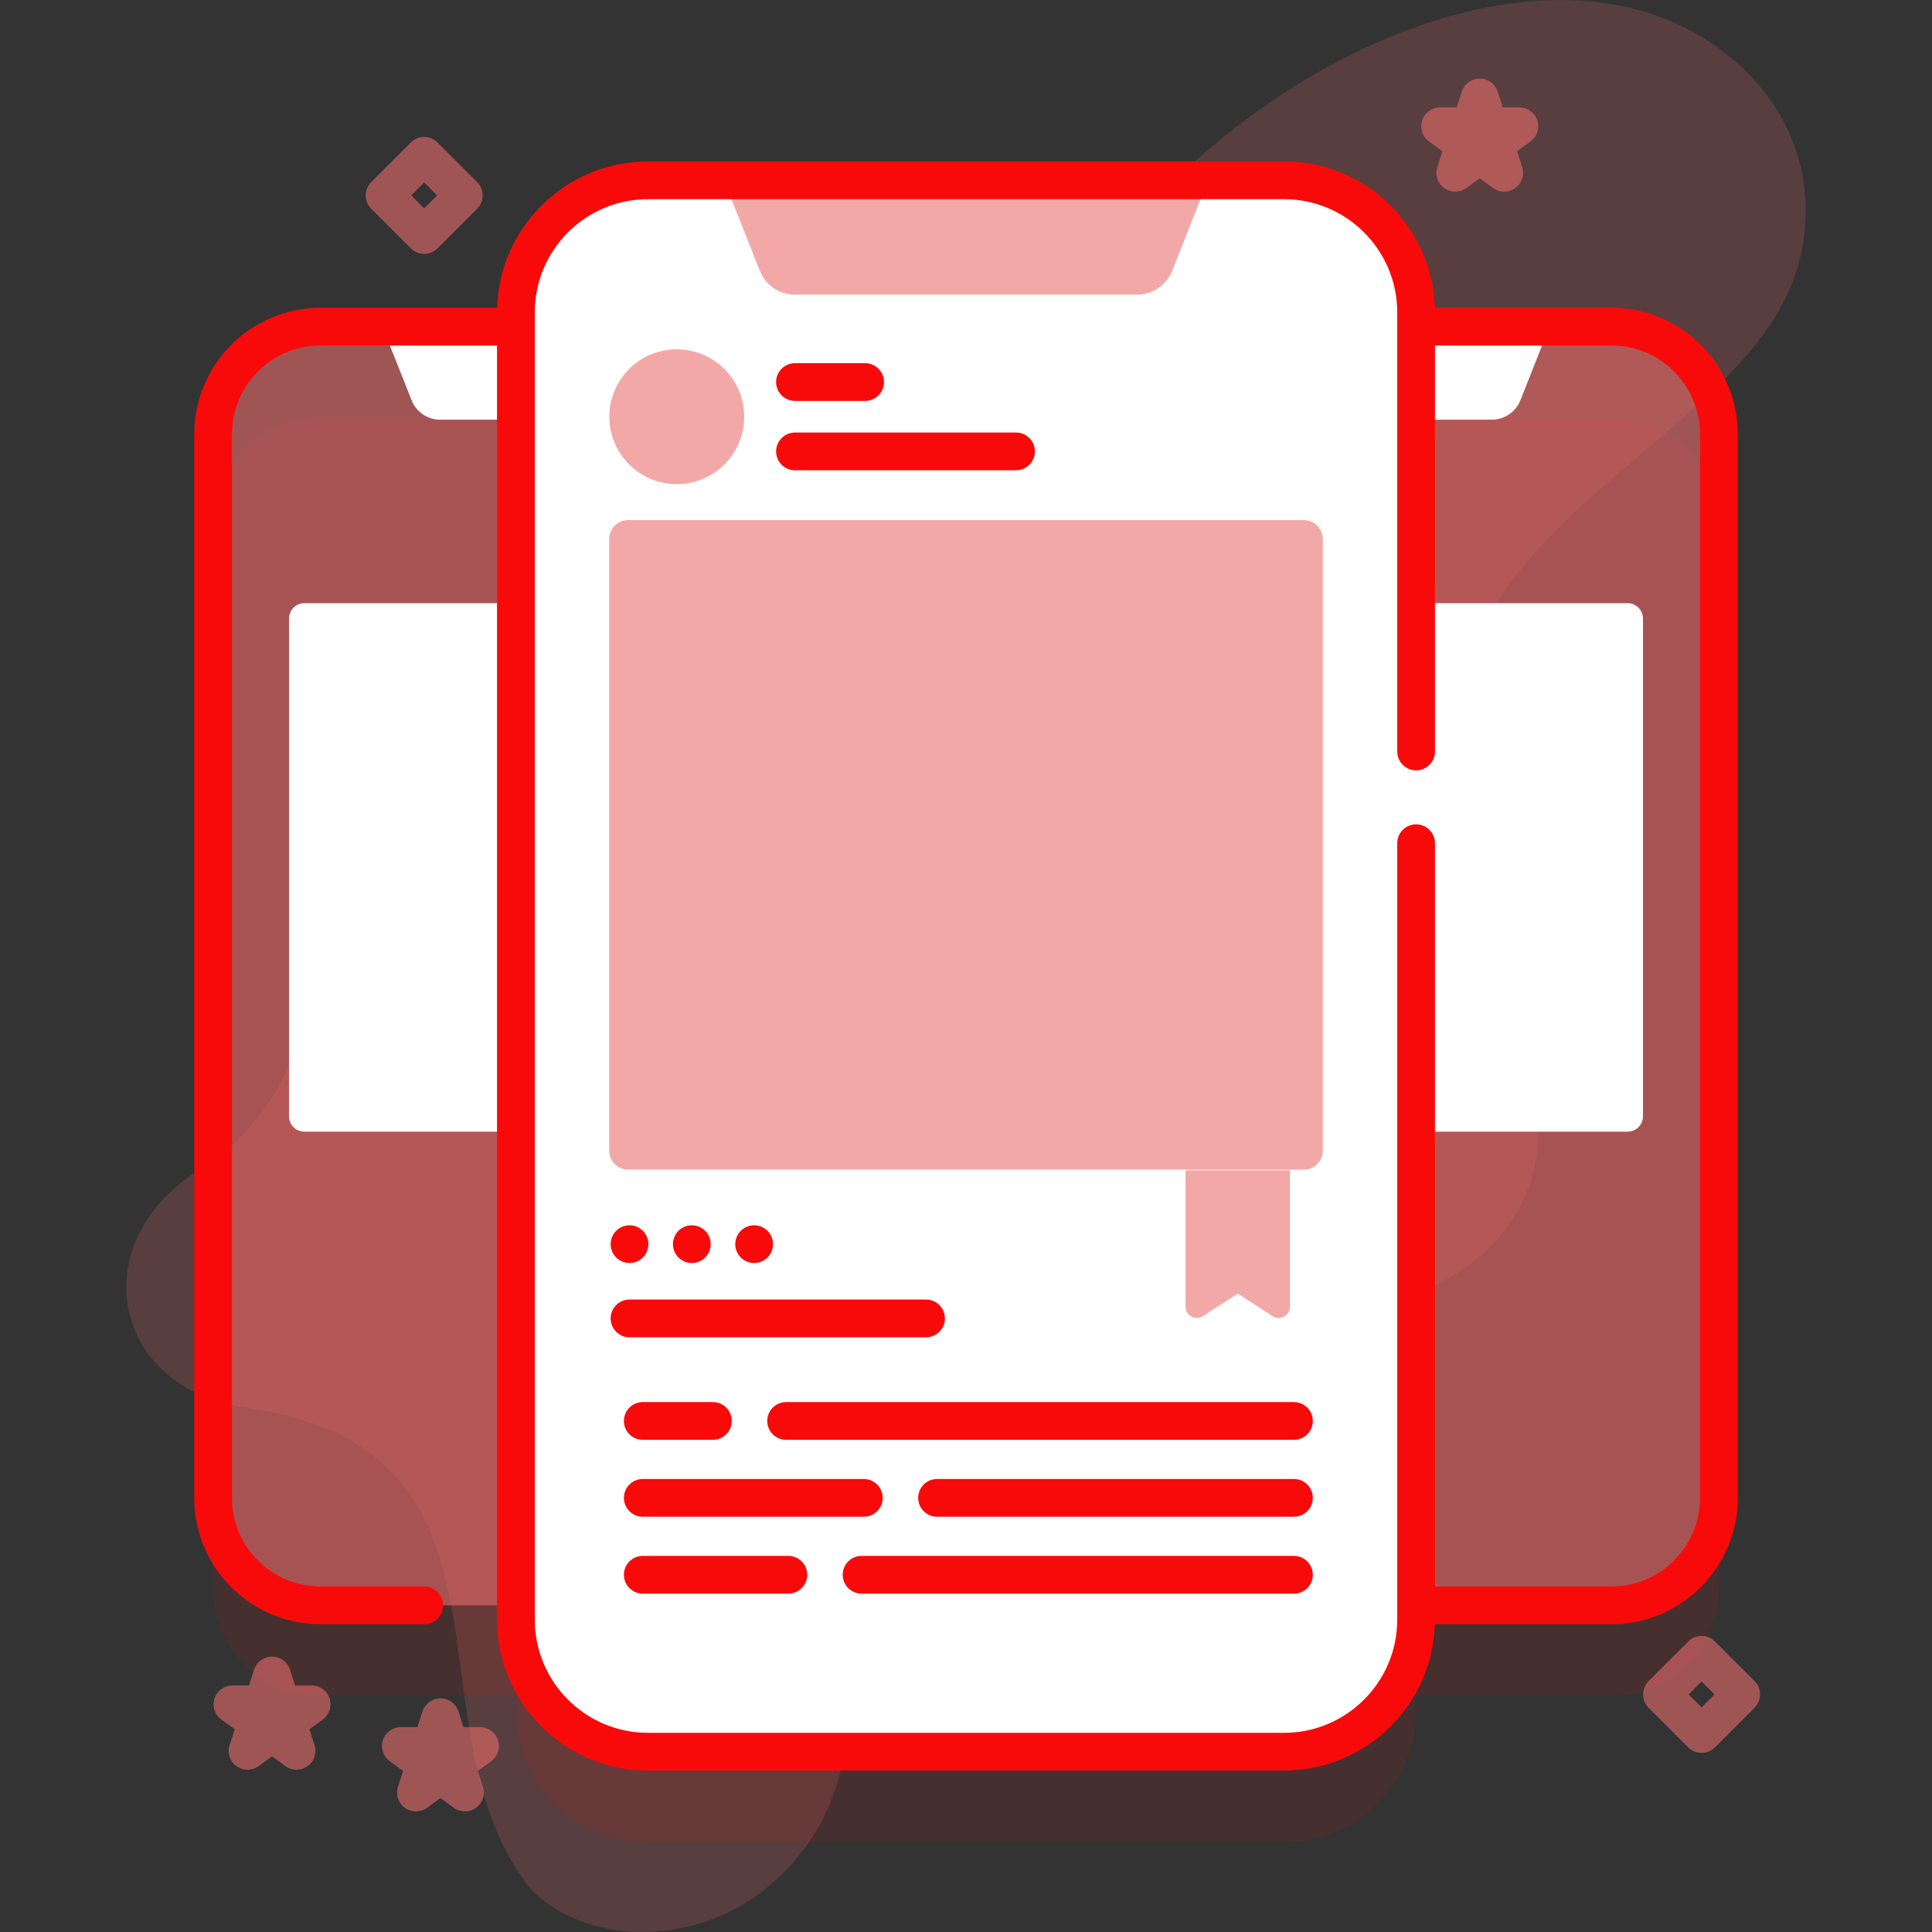 <svg width="512" height="512" viewBox="0 0 512 512" fill="none" xmlns="http://www.w3.org/2000/svg">
<rect x="0" y="0" width="512" height="512" fill="#333333" stroke="none"/>
<g clip-path="url(#clip0_1_106)">
<path d="M96.22 207.204C131.501 172.015 200.215 210.662 239.151 179.567C264.078 159.66 267.996 114.973 277.942 93.593C306.546 32.105 391.256 -18.526 444.935 6.57C466.688 16.74 483.678 39.332 477.106 68.045C466.551 114.159 388.646 133.475 383.512 196.471C379.925 240.488 433.056 297.207 392.195 332.909C358.216 362.598 303.583 327.872 262.116 345.371C186.106 377.445 256.379 456.598 203.168 500.334C185.648 514.734 157.432 516.735 141.027 501.078C106.067 458.17 143.951 384.107 64.988 372.995C29.449 367.994 21.754 328.874 53.295 309.717C53.423 309.633 53.55 309.549 53.678 309.466C72.885 296.949 83.739 274.902 81.229 252.114C79.634 237.641 82.283 221.105 96.22 207.204V207.204Z" fill="#EC6D6D" fill-opacity="0.2"/>
<path opacity="0.1" d="M427.044 110.565H375.282V106.786C375.282 87.456 359.612 71.786 340.282 71.786H171.718C152.388 71.786 136.718 87.456 136.718 106.786V110.565H84.956C69.226 110.565 56.475 123.317 56.475 139.046V420.953C56.475 436.683 69.227 449.434 84.956 449.434H136.718V453.213C136.718 472.543 152.388 488.213 171.718 488.213H340.281C359.611 488.213 375.281 472.543 375.281 453.213V449.434H427.043C442.773 449.434 455.524 436.682 455.524 420.953V139.046C455.525 123.317 442.773 110.565 427.044 110.565V110.565Z" fill="#F90A0A"/>
<path d="M427.044 425.435H289.875C274.145 425.435 261.394 412.683 261.394 396.954V115.046C261.394 99.316 274.146 86.565 289.875 86.565H427.044C442.774 86.565 455.525 99.317 455.525 115.046V396.953C455.525 412.683 442.773 425.435 427.044 425.435V425.435Z" fill="#EC6D6D" fill-opacity="0.59"/>
<path d="M410.648 86.565H306.27L313.999 106.083C315.228 109.186 318.227 111.224 321.565 111.224H395.354C398.692 111.224 401.691 109.186 402.92 106.083L410.648 86.565Z" fill="white"/>
<path d="M435.406 295.835V163.915C435.406 161.668 433.584 159.846 431.337 159.846H285.581C283.334 159.846 281.512 161.668 281.512 163.915V295.835C281.512 298.082 283.334 299.904 285.581 299.904H431.337C433.584 299.904 435.406 298.082 435.406 295.835Z" fill="white"/>
<path d="M222.125 425.435H84.956C69.226 425.435 56.475 412.683 56.475 396.954V115.046C56.475 99.316 69.227 86.565 84.956 86.565H222.125C237.855 86.565 250.606 99.317 250.606 115.046V396.953C250.607 412.683 237.855 425.435 222.125 425.435V425.435Z" fill="#EC6D6D" fill-opacity="0.59"/>
<path d="M205.73 86.565H101.352L109.081 106.083C110.31 109.186 113.309 111.224 116.647 111.224H190.436C193.774 111.224 196.773 109.186 198.002 106.083L205.73 86.565Z" fill="white"/>
<path d="M230.487 295.835V163.915C230.487 161.668 228.665 159.846 226.418 159.846H80.663C78.416 159.846 76.594 161.668 76.594 163.915V295.835C76.594 298.082 78.416 299.904 80.663 299.904H226.419C228.666 299.904 230.487 298.082 230.487 295.835V295.835Z" fill="white"/>
<path d="M112.415 67.286C111.135 67.286 109.856 66.798 108.879 65.822L98.379 55.322C96.426 53.369 96.426 50.203 98.379 48.251L108.879 37.751C110.832 35.799 113.997 35.799 115.95 37.751L126.45 48.251C128.403 50.204 128.403 53.37 126.45 55.322L115.95 65.822C114.974 66.797 113.694 67.286 112.415 67.286ZM108.986 51.786L112.415 55.215L115.844 51.786L112.415 48.357L108.986 51.786Z" fill="#EC6D6D" fill-opacity="0.59"/>
<path d="M450.939 464.542C449.66 464.542 448.379 464.054 447.404 463.078L436.904 452.578C434.951 450.625 434.951 447.459 436.904 445.507L447.404 435.007C449.355 433.055 452.523 433.055 454.474 435.007L464.974 445.507C466.927 447.46 466.927 450.626 464.974 452.578L454.474 463.078C453.499 464.054 452.219 464.542 450.939 464.542V464.542ZM447.511 449.042L450.94 452.471L454.369 449.042L450.94 445.613L447.511 449.042Z" fill="#EC6D6D" fill-opacity="0.59"/>
<path d="M398.638 50.799C397.607 50.799 396.576 50.481 395.7 49.844L392.149 47.264L388.598 49.844C386.846 51.116 384.474 51.117 382.72 49.844C380.968 48.571 380.235 46.314 380.905 44.254L382.26 40.08L378.709 37.5C376.957 36.227 376.224 33.97 376.894 31.91C377.563 29.85 379.483 28.455 381.649 28.455H386.038L387.394 24.281C388.063 22.221 389.983 20.826 392.149 20.826C394.315 20.826 396.235 22.221 396.904 24.281L398.26 28.455H402.649C404.815 28.455 406.735 29.85 407.404 31.91C408.074 33.97 407.341 36.227 405.589 37.5L402.038 40.08L403.393 44.254C404.063 46.314 403.33 48.571 401.578 49.844C400.7 50.481 399.669 50.799 398.638 50.799V50.799Z" fill="#EC6D6D" fill-opacity="0.59"/>
<path d="M110.234 480.045C109.203 480.045 108.171 479.727 107.295 479.09C105.543 477.817 104.809 475.56 105.479 473.5L106.835 469.327L103.285 466.747C101.533 465.474 100.799 463.217 101.469 461.157C102.139 459.097 104.058 457.702 106.224 457.702H110.612L111.968 453.528C112.637 451.468 114.557 450.073 116.723 450.073C118.89 450.073 120.809 451.468 121.478 453.528L122.834 457.702H127.223C129.389 457.702 131.309 459.097 131.978 461.157C132.647 463.217 131.914 465.474 130.162 466.747L126.611 469.327L127.967 473.5C128.636 475.56 127.903 477.817 126.151 479.09C124.399 480.363 122.025 480.363 120.273 479.09L116.723 476.51L113.172 479.09C112.296 479.727 111.265 480.045 110.234 480.045V480.045Z" fill="#EC6D6D" fill-opacity="0.59"/>
<path d="M78.583 469C77.552 469 76.521 468.682 75.644 468.045L72.094 465.465L68.544 468.045C66.792 469.318 64.419 469.318 62.666 468.045C60.914 466.772 60.18 464.515 60.85 462.455L62.206 458.281L58.656 455.702C56.904 454.429 56.17 452.172 56.84 450.112C57.51 448.052 59.429 446.657 61.595 446.657H65.984L67.34 442.483C68.009 440.423 69.929 439.028 72.095 439.028C74.261 439.028 76.181 440.423 76.85 442.483L78.206 446.657H82.594C84.76 446.657 86.68 448.052 87.349 450.112C88.018 452.172 87.285 454.429 85.533 455.702L81.983 458.281L83.339 462.455C84.008 464.515 83.275 466.772 81.523 468.045C80.646 468.682 79.615 469 78.583 469V469Z" fill="#EC6D6D" fill-opacity="0.59"/>
<path d="M340.282 464.214H171.718C152.388 464.214 136.718 448.544 136.718 429.214V82.786C136.718 63.456 152.388 47.786 171.718 47.786H340.281C359.611 47.786 375.281 63.456 375.281 82.786V429.215C375.282 448.544 359.612 464.214 340.282 464.214V464.214Z" fill="white"/>
<path d="M320.134 47.786H191.866L201.364 71.771C202.874 75.585 206.56 78.089 210.662 78.089H301.339C305.441 78.089 309.126 75.584 310.637 71.771L320.134 47.786Z" fill="#EC6D6D" fill-opacity="0.59"/>
<path d="M427.04 81.56H380.25C379.598 60.07 361.926 42.786 340.281 42.786H171.718C150.071 42.786 132.398 60.073 131.749 81.565H84.957C66.495 81.565 51.476 96.585 51.476 115.046V396.953C51.476 415.415 66.496 430.434 84.957 430.434H112.426C115.187 430.434 117.426 428.195 117.426 425.434C117.426 422.673 115.187 420.434 112.426 420.434H84.957C72.009 420.434 61.476 409.9 61.476 396.953V115.046C61.476 102.098 72.01 91.565 84.957 91.565H131.719V429.214C131.719 451.27 149.663 469.214 171.719 469.214H340.282C361.927 469.214 379.599 451.93 380.251 430.44H427.041C445.502 430.44 460.52 415.417 460.52 396.95V115.05C460.52 96.583 445.501 81.56 427.04 81.56ZM450.52 396.95C450.52 409.902 439.987 420.44 427.041 420.44H380.282V223.455C380.282 220.694 378.044 218.455 375.282 218.455C372.52 218.455 370.282 220.694 370.282 223.455V429.214C370.282 445.756 356.824 459.214 340.282 459.214H171.718C155.176 459.214 141.718 445.756 141.718 429.214V82.786C141.718 66.244 155.176 52.786 171.718 52.786H340.281C356.823 52.786 370.281 66.244 370.281 82.786V199.162C370.281 201.923 372.519 204.162 375.281 204.162C378.043 204.162 380.281 201.923 380.281 199.162V91.56H427.04C439.986 91.56 450.519 102.098 450.519 115.05V396.95H450.52Z" fill="#F90A0A"/>
<path d="M350.558 304.953V142.839C350.558 140.078 348.319 137.839 345.558 137.839H166.442C163.681 137.839 161.442 140.078 161.442 142.839V304.952C161.442 307.713 163.681 309.952 166.442 309.952H345.557C348.319 309.953 350.558 307.714 350.558 304.953Z" fill="#EC6D6D" fill-opacity="0.59"/>
<path d="M245.411 354.398H166.828C164.067 354.398 161.828 352.159 161.828 349.398C161.828 346.637 164.067 344.398 166.828 344.398H245.411C248.172 344.398 250.411 346.637 250.411 349.398C250.411 352.159 248.172 354.398 245.411 354.398Z" fill="#F90A0A"/>
<path d="M166.828 334.714C169.589 334.714 171.828 332.475 171.828 329.714C171.828 326.952 169.589 324.714 166.828 324.714C164.066 324.714 161.828 326.952 161.828 329.714C161.828 332.475 164.066 334.714 166.828 334.714Z" fill="#F90A0A"/>
<path d="M183.339 334.714C186.1 334.714 188.339 332.475 188.339 329.714C188.339 326.952 186.1 324.714 183.339 324.714C180.577 324.714 178.339 326.952 178.339 329.714C178.339 332.475 180.577 334.714 183.339 334.714Z" fill="#F90A0A"/>
<path d="M199.851 334.714C202.612 334.714 204.851 332.475 204.851 329.714C204.851 326.952 202.612 324.714 199.851 324.714C197.089 324.714 194.851 326.952 194.851 329.714C194.851 332.475 197.089 334.714 199.851 334.714Z" fill="#F90A0A"/>
<path d="M170.339 381.566H188.922C191.683 381.566 193.922 379.327 193.922 376.566C193.922 373.805 191.683 371.566 188.922 371.566H170.339C167.578 371.566 165.339 373.805 165.339 376.566C165.339 379.327 167.578 381.566 170.339 381.566Z" fill="#F90A0A"/>
<path d="M170.339 401.948H228.922C231.683 401.948 233.922 399.709 233.922 396.948C233.922 394.187 231.683 391.948 228.922 391.948H170.339C167.578 391.948 165.339 394.187 165.339 396.948C165.339 399.709 167.578 401.948 170.339 401.948Z" fill="#F90A0A"/>
<path d="M170.339 422.329H208.922C211.683 422.329 213.922 420.09 213.922 417.329C213.922 414.568 211.683 412.329 208.922 412.329H170.339C167.578 412.329 165.339 414.568 165.339 417.329C165.339 420.09 167.578 422.329 170.339 422.329Z" fill="#F90A0A"/>
<path d="M208.325 381.566H342.908C345.669 381.566 347.908 379.327 347.908 376.566C347.908 373.805 345.669 371.566 342.908 371.566H208.325C205.564 371.566 203.325 373.805 203.325 376.566C203.325 379.327 205.564 381.566 208.325 381.566V381.566Z" fill="#F90A0A"/>
<path d="M248.325 401.948H342.908C345.669 401.948 347.908 399.709 347.908 396.948C347.908 394.187 345.669 391.948 342.908 391.948H248.325C245.564 391.948 243.325 394.187 243.325 396.948C243.325 399.709 245.564 401.948 248.325 401.948V401.948Z" fill="#F90A0A"/>
<path d="M228.325 422.329H342.908C345.669 422.329 347.908 420.09 347.908 417.329C347.908 414.568 345.669 412.329 342.908 412.329H228.325C225.564 412.329 223.325 414.568 223.325 417.329C223.325 420.09 225.564 422.329 228.325 422.329V422.329Z" fill="#F90A0A"/>
<path d="M179.354 128.304C189.223 128.304 197.223 120.304 197.223 110.435C197.223 100.566 189.223 92.566 179.354 92.566C169.485 92.566 161.485 100.566 161.485 110.435C161.485 120.304 169.485 128.304 179.354 128.304Z" fill="#EC6D6D" fill-opacity="0.59"/>
<path d="M210.672 106.244H229.255C232.016 106.244 234.255 104.005 234.255 101.244C234.255 98.483 232.016 96.244 229.255 96.244H210.672C207.911 96.244 205.672 98.483 205.672 101.244C205.672 104.005 207.911 106.244 210.672 106.244Z" fill="#F90A0A"/>
<path d="M210.672 124.626H269.255C272.016 124.626 274.255 122.387 274.255 119.626C274.255 116.865 272.016 114.626 269.255 114.626H210.672C207.911 114.626 205.672 116.865 205.672 119.626C205.672 122.387 207.911 124.626 210.672 124.626Z" fill="#F90A0A"/>
<path d="M337.224 348.784L328.017 342.798L318.81 348.784C316.814 350.082 314.175 348.649 314.175 346.269V310.154H341.86V346.269C341.86 348.649 339.22 350.082 337.224 348.784Z" fill="#EC6D6D" fill-opacity="0.59"/>
</g>
<defs>
<clipPath id="clip0_1_106">
<rect width="512" height="512" fill="white"/>
</clipPath>
</defs>
</svg>
